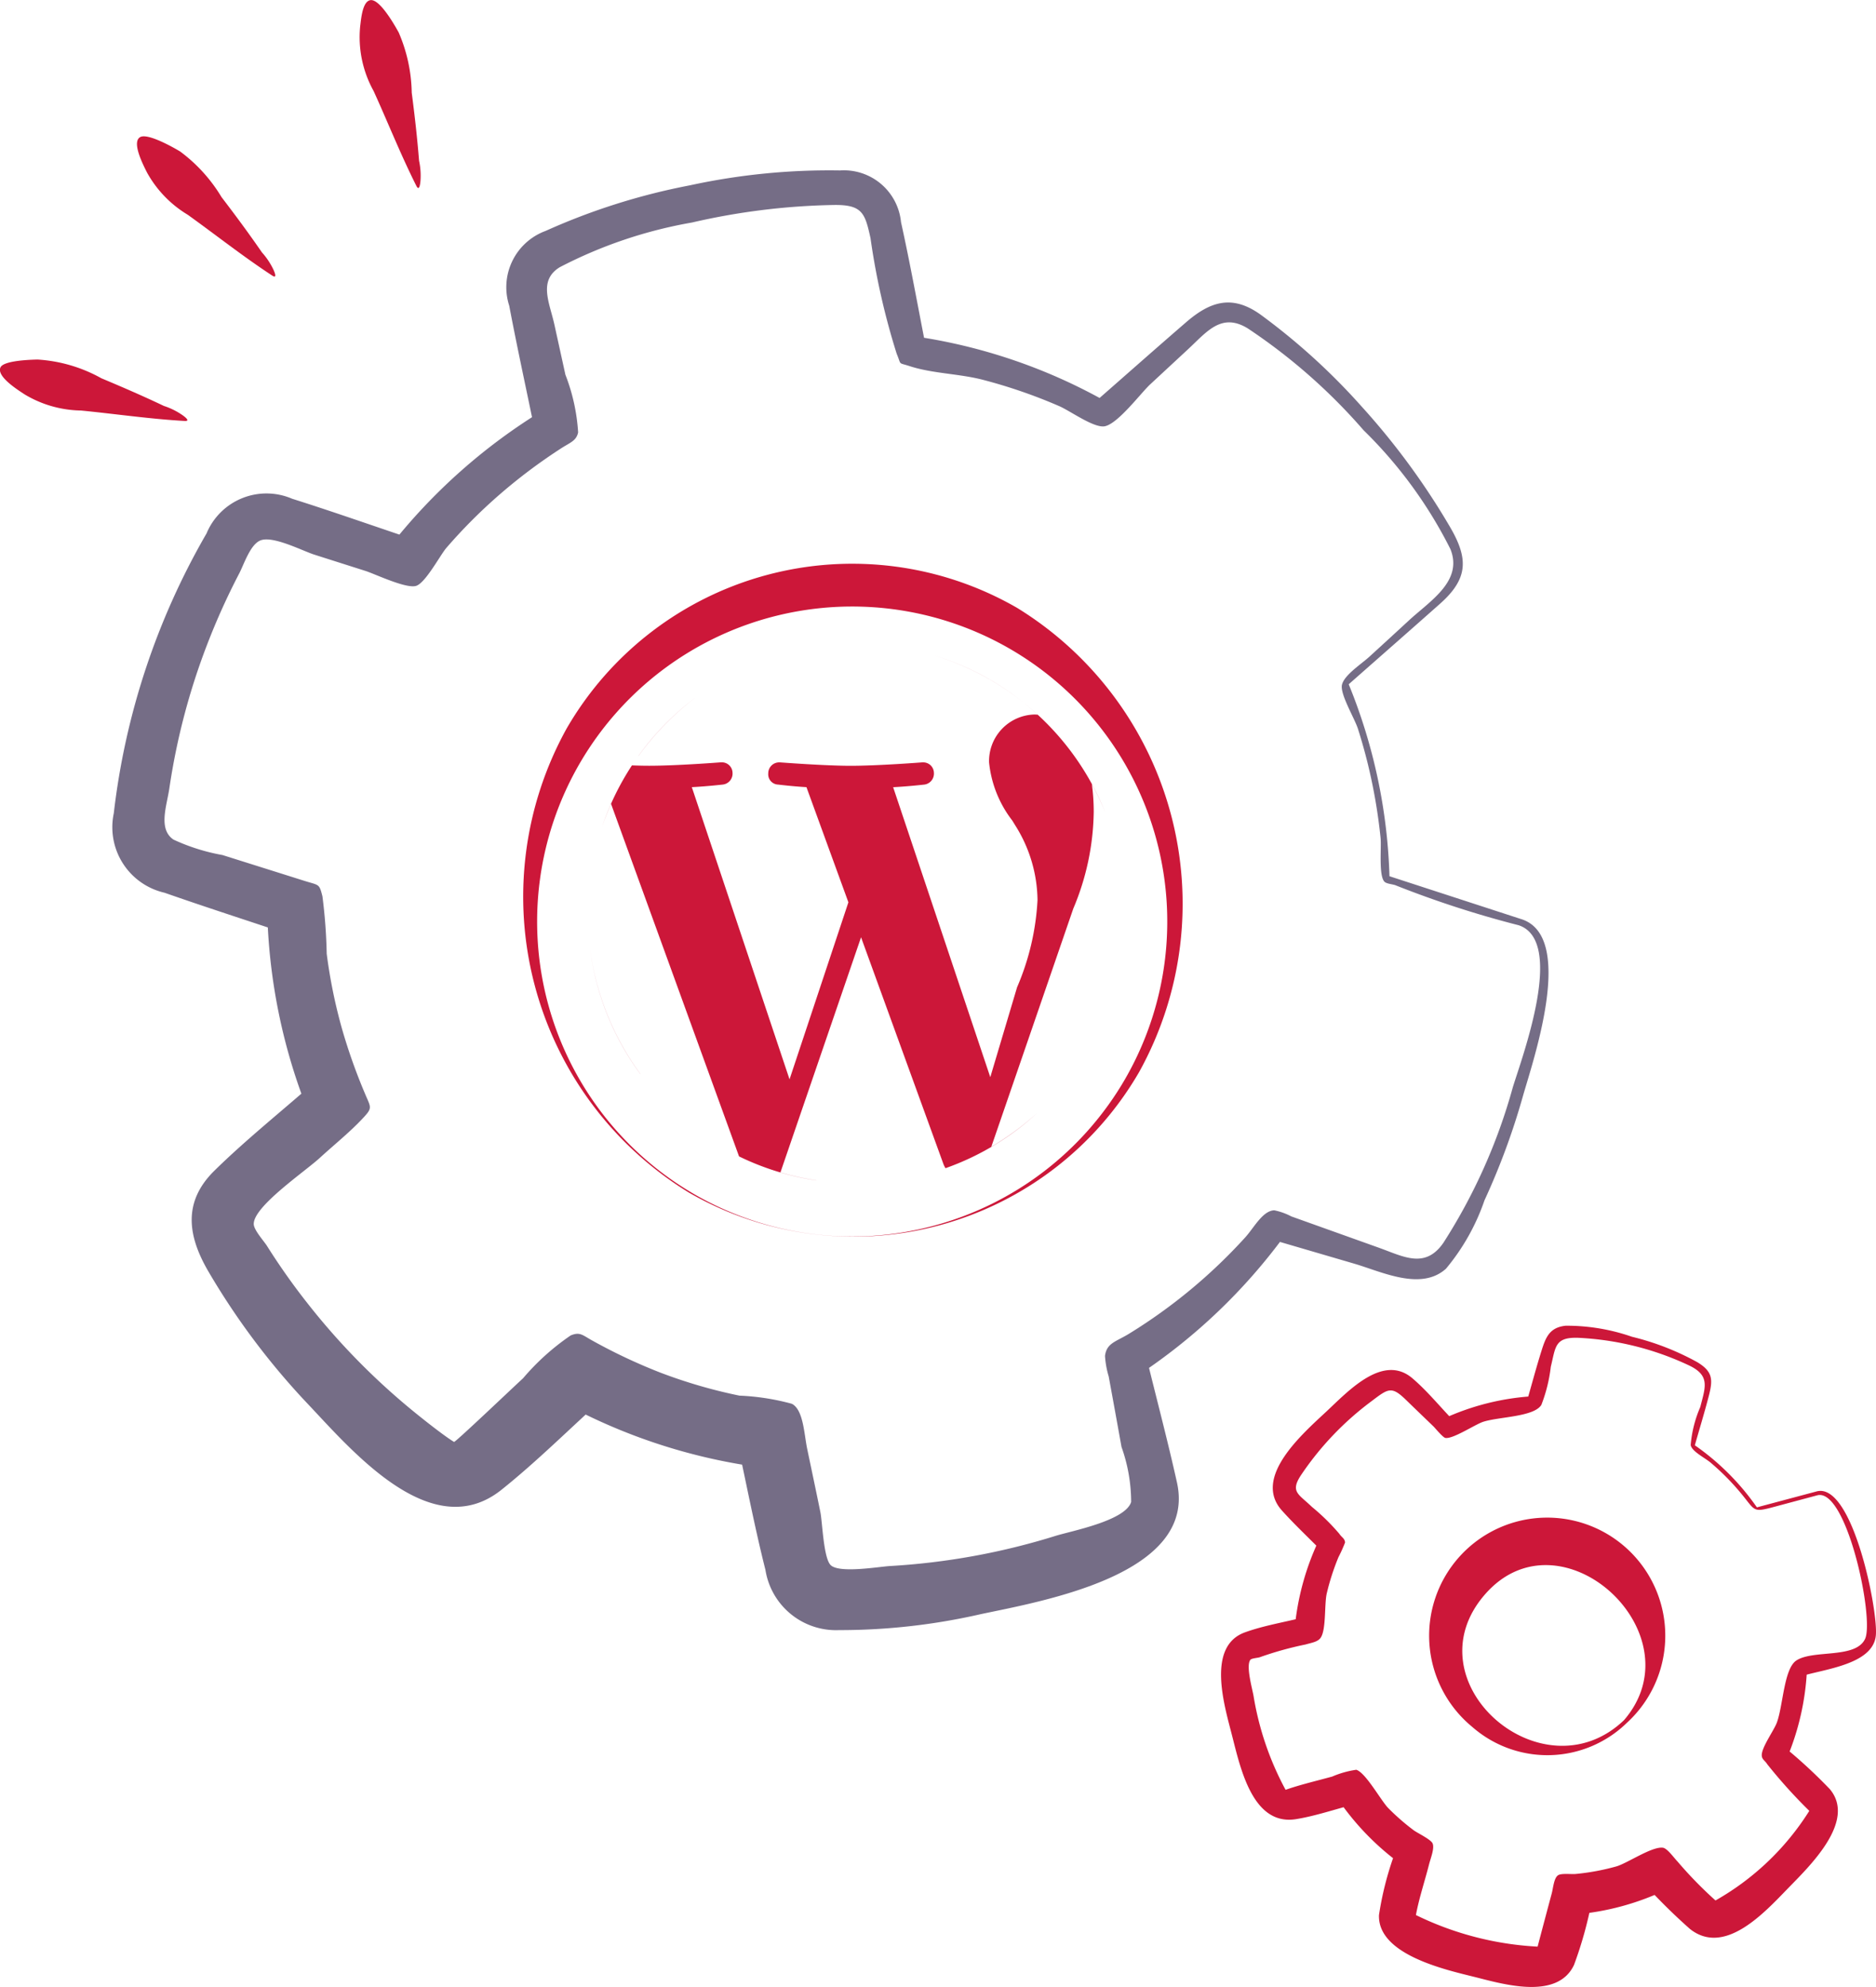 <svg xmlns="http://www.w3.org/2000/svg" width="84.973" height="90.001" viewBox="0 0 84.973 90.001">
  <g id="Group_108" data-name="Group 108" transform="translate(-1677.182 -2850.556)">
    <g id="Group_105" data-name="Group 105" transform="translate(1732.486 2910.584)">
      <path id="Path_612" data-name="Path 612" d="M3765.536,388.165a5.159,5.159,0,0,1-7,.183,5.348,5.348,0,1,1,7-.183Zm-.122-.129c3.348-3.9-2.839-9.609-6.28-5.716C3755.629,386.285,3761.713,391.582,3765.415,388.036Z" transform="translate(-3747.154 -370.153)" fill="#cc1739"/>
      <path id="Path_613" data-name="Path 613" d="M3775.685,379.276l-1.91.512c-1.062.284-.857.209-1.617-.69a11.051,11.051,0,0,0-1.3-1.3c-.257-.219-.855-.508-.906-.8a5.469,5.469,0,0,1,.436-1.724c.231-.911.464-1.434-.55-1.9a13.214,13.214,0,0,0-4.992-1.233c-1.057-.031-1.008.412-1.23,1.312a6.979,6.979,0,0,1-.427,1.726c-.334.549-1.938.538-2.638.768-.362.118-1.374.794-1.712.729-.114-.021-.464-.45-.539-.522-.415-.4-.831-.8-1.243-1.2-.665-.648-.807-.51-1.579.072a13.658,13.658,0,0,0-3.185,3.349c-.492.752-.09.848.5,1.423a9.678,9.678,0,0,1,1.245,1.222c.126.185.239.2.26.392a6.571,6.571,0,0,1-.3.666,10.849,10.849,0,0,0-.53,1.642c-.115.5-.019,1.648-.28,2.014-.132.186-.422.222-.684.3a15.337,15.337,0,0,0-2.046.568c-.1.044-.4.048-.456.132-.2.29.1,1.322.153,1.646a13.516,13.516,0,0,0,1.448,4.236c.663-.234,1.416-.408,2.111-.6a4.286,4.286,0,0,1,1.092-.308c.432.135,1.122,1.407,1.453,1.741a10.352,10.352,0,0,0,1.148,1c.151.114.768.409.853.59.1.224-.087.671-.159.956-.2.79-.48,1.607-.615,2.412.009-.047.006-.13-.049-.153a14.213,14.213,0,0,0,5.755,1.473c-.073,0-.007,0,0,0a.24.24,0,0,0-.213.144q.335-1.278.677-2.552c.069-.257.1-.709.289-.833.149-.1.6-.04.79-.058a10.553,10.553,0,0,0,1.845-.341c.5-.142,1.613-.912,2.111-.849.2.025.5.456.668.629a18.464,18.464,0,0,0,1.8,1.835.179.179,0,0,0-.2-.009,11.991,11.991,0,0,0,4.366-4.124,23.135,23.135,0,0,1-1.9-2.106c-.115-.182-.243-.218-.253-.4-.02-.356.553-1.14.681-1.486.286-.765.319-2.45.888-2.821.768-.5,2.686-.064,3.111-.978S3777.02,378.924,3775.685,379.276Zm-.046-.172c1.631-.483,2.807,5.373,2.7,6.516-.123,1.323-2.347,1.527-3.4,1.855a2.089,2.089,0,0,1,.282-.337,11.791,11.791,0,0,1-.947,4.135l-.106-.614a23.056,23.056,0,0,1,2.088,1.928c1.219,1.46-.947,3.513-1.921,4.517-1.053,1.085-2.849,3.054-4.413,1.817a26.614,26.614,0,0,1-2.023-1.992l1.024.174a11.84,11.84,0,0,1-4.256,1.162l.818-.678a17.907,17.907,0,0,1-.817,2.96c-.762,1.621-3.258.856-4.534.538s-4.369-1-4.3-2.8a14.467,14.467,0,0,1,.817-3.063l.319.862a11.958,11.958,0,0,1-3.044-3.115l.806.3c-.868.221-1.761.529-2.646.674-1.976.325-2.528-2.309-2.911-3.8-.34-1.332-1.167-4.02.582-4.658.856-.311,1.819-.466,2.7-.691l-.443.531a11.874,11.874,0,0,1,1.148-4.126l.11.635c-.609-.621-1.253-1.222-1.835-1.87-1.346-1.5.931-3.471,2.024-4.492.989-.925,2.557-2.625,3.883-1.5.668.568,1.255,1.291,1.863,1.92a1.955,1.955,0,0,1-.467-.079,11.351,11.351,0,0,1,4.087-1.027,1.746,1.746,0,0,1-.3.253c.222-.768.426-1.541.665-2.3.193-.614.361-1.068,1.1-1.145a9.009,9.009,0,0,1,3,.5,11.947,11.947,0,0,1,2.948,1.145c.716.429.725.79.533,1.535-.2.772-.435,1.537-.651,2.3l-.034-.1a11.267,11.267,0,0,1,2.9,2.9l-.1-.036Z" transform="translate(-3748.677 -371.572)" fill="#cc1739"/>
    </g>
    <path id="Path_900" data-name="Path 900" d="M3551.476,335.5c-1.32-.864-2.552-1.839-3.831-2.758a5.111,5.111,0,0,1-1.844-1.911c-.147-.295-.708-1.357-.322-1.6.336-.217,1.555.484,1.824.647a7.158,7.158,0,0,1,1.873,2.066c.628.821,1.242,1.651,1.827,2.5a3.272,3.272,0,0,1,.508.753C3551.518,335.212,3551.75,335.678,3551.476,335.5Z" transform="translate(-1861.959 2527.542)" fill="#cc1739"/>
    <path id="Path_902" data-name="Path 902" d="M3547.61,341.913c-1.575-.089-3.128-.319-4.7-.473a5.1,5.1,0,0,1-2.552-.732c-.285-.19-1.285-.808-1.091-1.223.147-.315,1.393-.347,1.677-.354a6.774,6.774,0,0,1,2.892.848c.953.4,1.9.809,2.833,1.254a3.192,3.192,0,0,1,.817.4C3547.5,341.643,3547.937,341.932,3547.61,341.913Z" transform="translate(-1862.063 2527.711)" fill="#cc1739"/>
    <path id="Path_901" data-name="Path 901" d="M3557.837,331.544c-.71-1.41-1.288-2.87-1.938-4.3a5.027,5.027,0,0,1-.612-2.927c.043-.32.1-1.191.5-1.195.422,0,1.071,1.148,1.246,1.466a7.163,7.163,0,0,1,.59,2.727c.134,1.025.25,2.05.332,3.08a3.208,3.208,0,0,1,.065.906C3558.018,331.315,3557.986,331.834,3557.837,331.544Z" transform="translate(-1861.792 2527.439)" fill="#cc1739"/>
    <g id="Group_106" data-name="Group 106" transform="translate(1682.308 2858.269)">
      <path id="Path_611" data-name="Path 611" d="M3777.114,368.871a45.92,45.92,0,0,1-5.551-1.8c-.126-.06-.429-.068-.526-.173-.267-.28-.13-1.549-.174-1.979a24.82,24.82,0,0,0-.589-3.4q-.192-.773-.433-1.535c-.147-.471-.82-1.576-.728-2,.1-.448.881-.942,1.254-1.286q.9-.821,1.791-1.644c.958-.882,2.448-1.777,1.868-3.22a20.2,20.2,0,0,0-3.933-5.384,25.99,25.99,0,0,0-5.238-4.608c-1.2-.743-1.863.153-2.711.938l-1.713,1.589c-.426.394-1.452,1.775-2.055,1.9-.484.1-1.566-.693-2.071-.912a23.619,23.619,0,0,0-3.45-1.19c-1.07-.28-2.287-.282-3.323-.621-.546-.178-.359-.016-.587-.562a32.414,32.414,0,0,1-1.186-5.237c-.247-1.109-.355-1.516-1.645-1.5a30.8,30.8,0,0,0-6.444.795,20.619,20.619,0,0,0-5.988,2.025c-.982.606-.459,1.608-.242,2.592q.25,1.138.5,2.277a8.652,8.652,0,0,1,.576,2.61c-.076.379-.357.46-.743.707a24.636,24.636,0,0,0-2.874,2.162,23.845,23.845,0,0,0-2.353,2.367c-.271.315-.942,1.582-1.365,1.717-.448.144-1.865-.538-2.294-.675l-2.318-.738c-.523-.166-1.837-.852-2.418-.654-.477.163-.765,1.082-.983,1.5a31.2,31.2,0,0,0-1.444,3.195,30.419,30.419,0,0,0-1.723,6.543c-.118.8-.516,1.844.186,2.322a8.992,8.992,0,0,0,2.22.7l2.985.94.731.231c.666.208.665.115.812.7a24.008,24.008,0,0,1,.193,2.6,23.641,23.641,0,0,0,.7,3.426,25.7,25.7,0,0,0,1.02,2.877c.292.7.378.661-.131,1.2-.585.616-1.267,1.162-1.893,1.736-.679.627-3.016,2.205-3,3.006,0,.265.464.774.6.991a30.148,30.148,0,0,0,1.822,2.582,31.1,31.1,0,0,0,4.9,4.982c.512.415,1.313,1.045,1.749,1.313.052.031,2.766-2.558,3.125-2.881a10.85,10.85,0,0,1,2.159-1.943c.429-.177.527-.014,1.015.252a25.057,25.057,0,0,0,3.054,1.435,23.053,23.053,0,0,0,3.576,1.04,10.634,10.634,0,0,1,2.372.369c.525.268.556,1.373.693,2.03.2.96.405,1.919.6,2.88.092.457.142,2.108.475,2.406.413.372,2.186.061,2.678.033a31.2,31.2,0,0,0,7.5-1.366c.713-.223,3.158-.681,3.423-1.535a7.454,7.454,0,0,0-.437-2.495q-.287-1.6-.58-3.193a4.05,4.05,0,0,1-.167-.928c.075-.594.5-.64,1.1-1.012a24.245,24.245,0,0,0,5.255-4.361c.4-.444.784-1.2,1.309-1.223a2.892,2.892,0,0,1,.776.277l3.944,1.411c1.125.4,2.106.985,2.938-.208a25.633,25.633,0,0,0,3.15-7.054C3777.292,374.787,3779.242,369.574,3777.114,368.871Zm.091-.286c2.528.747.562,6.418.1,8.046a31.9,31.9,0,0,1-1.735,4.7,9.785,9.785,0,0,1-1.746,3.1c-1.134,1.016-2.893.141-4.152-.229l-3.816-1.117.709-.22a25.943,25.943,0,0,1-6.751,6.436l.416-.968c.469,1.923.98,3.844,1.41,5.778.923,4.159-6.026,5.363-8.868,5.962a28.651,28.651,0,0,1-6.441.727,3.237,3.237,0,0,1-3.331-2.729c-.485-1.917-.856-3.872-1.277-5.8l1.293,1.189a25.839,25.839,0,0,1-9.154-2.937l1.785-.208c-1.522,1.37-3,2.847-4.6,4.126-3.161,2.531-6.773-1.772-8.788-3.9a32.858,32.858,0,0,1-4.472-5.956c-.949-1.613-1.2-3.166.254-4.595s3.1-2.736,4.63-4.091l-.341,1.514a26.137,26.137,0,0,1-1.9-9.327l.869,1.165c-1.839-.616-3.687-1.21-5.515-1.851a3.045,3.045,0,0,1-2.3-3.6,32.831,32.831,0,0,1,4.2-12.673,2.941,2.941,0,0,1,3.88-1.573c1.849.583,3.68,1.231,5.518,1.846l-1.118.345a26.079,26.079,0,0,1,7.027-6.237l-.43,1c-.388-1.9-.805-3.794-1.166-5.7a2.717,2.717,0,0,1,1.653-3.388,29.346,29.346,0,0,1,6.531-2.063,29.735,29.735,0,0,1,6.8-.675,2.6,2.6,0,0,1,2.762,2.34c.418,1.892.76,3.8,1.134,5.7l-.581-.535a24.964,24.964,0,0,1,8.778,2.988,2.8,2.8,0,0,1-.633.073c1.409-1.232,2.81-2.475,4.228-3.7,1.1-.946,2.087-1.244,3.357-.337a29.3,29.3,0,0,1,4.585,4.169,32.6,32.6,0,0,1,4,5.453c.843,1.442.821,2.345-.455,3.478-1.4,1.243-2.81,2.477-4.213,3.716l.038-.169a24.926,24.926,0,0,1,1.89,8.9l-.1-.138Z" transform="translate(-3713.456 -334.675)" fill="#756d86"/>
    </g>
    <g id="Group_107" data-name="Group 107" transform="translate(1695.13 2870.621)">
      <g id="wordpress" transform="translate(41.371 15.119) rotate(120)">
        <path id="Path_890" data-name="Path 890" d="M30.312,14.663A14.271,14.271,0,1,1,16.043.392,14.288,14.288,0,0,1,30.312,14.663ZM15.446,0A15.728,15.728,0,0,0,0,15.311,14.944,14.944,0,0,0,14.929,30.237a15.721,15.721,0,0,0,15.44-15.308A14.943,14.943,0,0,0,15.446,0Z" transform="translate(0 0)" fill="#cc1739"/>
      </g>
      <path id="Subtraction_5" data-name="Subtraction 5" d="M10.247,23.79a12.052,12.052,0,0,1-3.5-1.087L.949,6.733C.789,7.1.643,7.47.518,7.845A12.173,12.173,0,0,1,1.895,4.992c.3.011.56.016.784.016,1.249,0,3.222-.154,3.242-.155h.037a.483.483,0,0,1,.494.472A.5.5,0,0,1,6,5.861c-.007,0-.672.078-1.392.116L9.034,19.212,11.7,11.193,9.8,5.977c-.643-.037-1.269-.115-1.275-.116a.465.465,0,0,1-.455-.506.494.494,0,0,1,.495-.5H8.6c.02,0,2.018.155,3.2.155,1.249,0,3.222-.154,3.242-.155h.038a.482.482,0,0,1,.493.472.5.5,0,0,1-.454.536c-.007,0-.672.078-1.392.116l4.4,13.135,1.213-4.072a11.487,11.487,0,0,0,.926-3.95,6.458,6.458,0,0,0-1-3.37l-.144-.234a5.149,5.149,0,0,1-1.05-2.632,2.111,2.111,0,0,1,2.042-2.169c.038,0,.075,0,.11.006l.047,0A12.119,12.119,0,0,0,15.556,0a12.2,12.2,0,0,1,7.779,7.12,12.671,12.671,0,0,0-.606-1.276A9.411,9.411,0,0,1,22.812,7.1a11.6,11.6,0,0,1-.925,4.377l-3.714,10.79a12.39,12.39,0,0,0,2.076-1.53,12.038,12.038,0,0,1-4.151,2.5,1.273,1.273,0,0,1-.087-.17l-3.738-10.29L8.622,23.427a12.3,12.3,0,0,0,1.626.361ZM2.273,18.966A12.228,12.228,0,0,1,0,13.318a12.278,12.278,0,0,0,2.275,5.647Zm-.086-14.4h0A12.23,12.23,0,0,1,4.827,1.88,12.376,12.376,0,0,0,2.188,4.568Z" transform="translate(8.78 9.613)" fill="#cc1739"/>
    </g>
  </g>
</svg>
